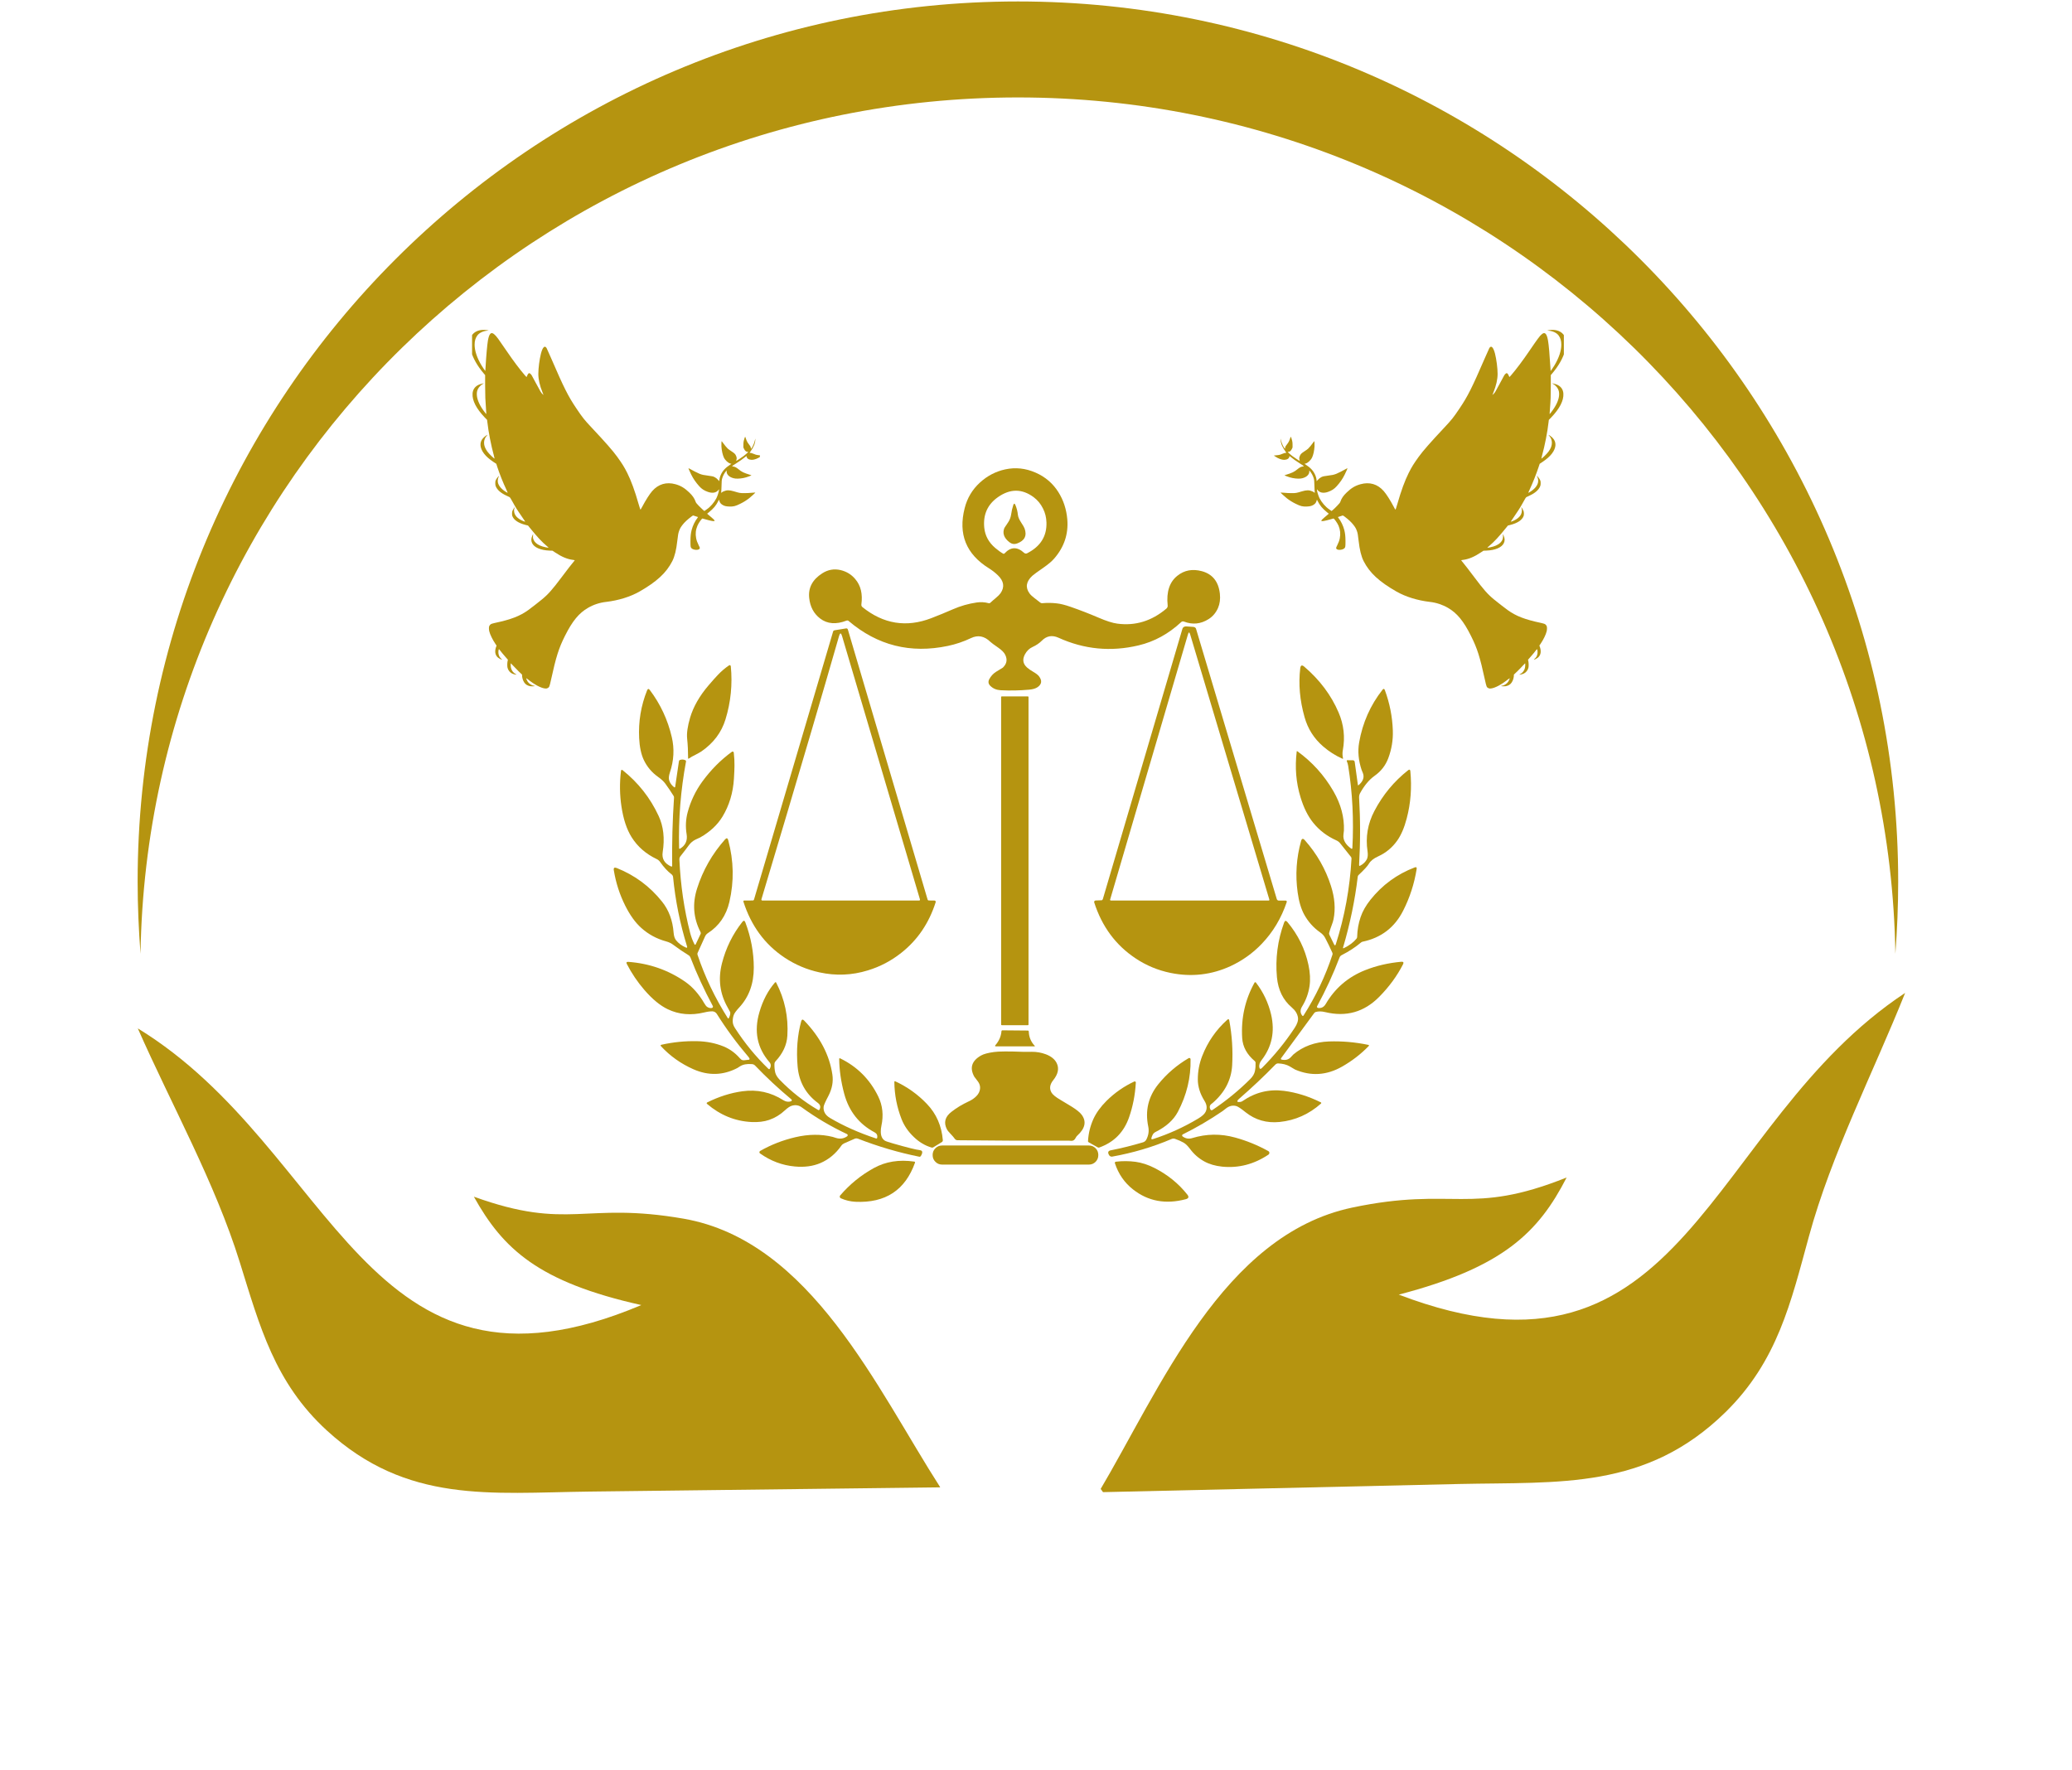 <svg version="1.0" preserveAspectRatio="xMidYMid meet" height="170" viewBox="0 0 149.25 127.5" zoomAndPan="magnify" width="199" xmlns:xlink="http://www.w3.org/1999/xlink" xmlns="http://www.w3.org/2000/svg"><defs><clipPath id="4547307640"><path clip-rule="nonzero" d="M 9 74 L 68 74 L 68 108 L 9 108 Z M 9 74"></path></clipPath><clipPath id="50093ad348"><path clip-rule="nonzero" d="M 17.832 62.238 L 73.09 99.082 L 55.289 125.781 L 0.027 88.934 Z M 17.832 62.238"></path></clipPath><clipPath id="edf2f41d74"><path clip-rule="nonzero" d="M 17.832 62.238 L 73.09 99.082 L 55.289 125.781 L 0.027 88.934 Z M 17.832 62.238"></path></clipPath><clipPath id="413e96b67c"><path clip-rule="nonzero" d="M 79 71 L 138 71 L 138 108 L 79 108 Z M 79 71"></path></clipPath><clipPath id="9572dd9c48"><path clip-rule="nonzero" d="M 147.941 86.441 L 92.785 126.062 L 73.629 99.395 L 128.781 59.773 Z M 147.941 86.441"></path></clipPath><clipPath id="deb7b29c5f"><path clip-rule="nonzero" d="M 128.703 59.66 L 73.547 99.281 L 92.703 125.949 L 147.859 86.328 Z M 128.703 59.66"></path></clipPath><clipPath id="67e2c68c74"><path clip-rule="nonzero" d="M 9.91 0.07 L 136.77 0.07 L 136.77 69 L 9.91 69 Z M 9.91 0.07"></path></clipPath><clipPath id="ea7af631c0"><path clip-rule="nonzero" d="M 58 33.656 L 88 33.656 L 88 50 L 58 50 Z M 58 33.656"></path></clipPath><clipPath id="ae4c73e2ba"><path clip-rule="nonzero" d="M 79 49 L 102.379 49 L 102.379 85 L 79 85 Z M 79 49"></path></clipPath><clipPath id="16a66e0883"><path clip-rule="nonzero" d="M 44.172 49 L 67 49 L 67 85 L 44.172 85 Z M 44.172 49"></path></clipPath><clipPath id="65341900ee"><path clip-rule="nonzero" d="M 60 83 L 66 83 L 66 86.641 L 60 86.641 Z M 60 83"></path></clipPath><clipPath id="d3163ef458"><path clip-rule="nonzero" d="M 80 83 L 86 83 L 86 86.641 L 80 86.641 Z M 80 83"></path></clipPath><clipPath id="2a6020ef26"><path clip-rule="nonzero" d="M 91.754 23.703 L 112.648 23.703 L 112.648 49.82 L 91.754 49.82 Z M 91.754 23.703"></path></clipPath><clipPath id="9c9deccfe0"><path clip-rule="nonzero" d="M 34.004 23.703 L 54.738 23.703 L 54.738 49.82 L 34.004 49.82 Z M 34.004 23.703"></path></clipPath></defs><g clip-path="url(#4547307640)"><g clip-path="url(#50093ad348)"><g clip-path="url(#edf2f41d74)"><path fill-rule="nonzero" fill-opacity="1" d="M 67.73 107.156 C 63.172 100.059 58.414 89.406 49.25 87.801 C 42.031 86.543 41.02 88.699 34.133 86.215 C 36.23 89.977 38.777 92.367 46.195 94.023 C 26.25 102.453 24.219 82.832 9.926 74.09 C 12.363 79.617 15.492 85.203 17.273 90.941 C 18.707 95.535 19.777 99.609 23.551 103.066 C 29.316 108.34 35.324 107.551 42.43 107.461 Z M 67.73 107.156" fill="#b59410"></path></g></g></g><g clip-path="url(#413e96b67c)"><g clip-path="url(#9572dd9c48)"><g clip-path="url(#deb7b29c5f)"><path fill-rule="nonzero" fill-opacity="1" d="M 79.145 107.508 C 83.566 100.066 88.062 88.973 97.402 87 C 104.758 85.449 105.871 87.625 112.848 84.832 C 110.828 88.766 108.301 91.305 100.758 93.27 C 121.508 101.203 122.891 81.012 137.23 71.535 C 134.93 77.289 131.922 83.129 130.301 89.074 C 128.996 93.836 128.043 98.051 124.297 101.734 C 118.574 107.344 112.383 106.754 105.098 106.914 Z M 79.145 107.508" fill="#b59410"></path></g></g></g><g clip-path="url(#67e2c68c74)"><path fill-rule="nonzero" fill-opacity="1" d="M 136.73 63.516 C 136.73 65.266 136.656 67 136.527 68.715 C 135.984 34.547 107.902 7.02 73.324 7.02 C 38.742 7.02 10.66 34.547 10.121 68.715 C 9.992 67 9.914 65.266 9.914 63.516 C 9.914 28.496 38.305 0.105 73.324 0.105 C 108.34 0.105 136.73 28.496 136.73 63.516 Z M 136.73 63.516" fill="#b59410"></path></g><g clip-path="url(#ea7af631c0)"><path fill-rule="nonzero" fill-opacity="1" d="M 59.078 44.562 C 59.59 44.953 60.227 45.004 60.98 44.711 C 61.031 44.691 61.09 44.699 61.129 44.738 C 63.203 46.504 65.586 47.102 68.277 46.535 C 68.852 46.414 69.406 46.227 69.938 45.973 C 70.441 45.73 70.91 45.82 71.344 46.246 C 71.402 46.305 71.594 46.445 71.914 46.668 C 72.156 46.836 72.32 47 72.402 47.164 C 72.582 47.516 72.523 47.828 72.234 48.102 C 72.234 48.102 72.074 48.199 71.75 48.398 C 71.539 48.531 71.375 48.711 71.254 48.941 C 71.168 49.113 71.191 49.27 71.328 49.406 C 71.523 49.602 71.77 49.707 72.066 49.727 C 72.754 49.762 73.441 49.75 74.125 49.688 C 74.398 49.664 74.609 49.602 74.754 49.496 C 75.043 49.285 75.074 49.027 74.84 48.723 C 74.762 48.621 74.625 48.516 74.422 48.398 C 74.25 48.301 74.105 48.199 73.984 48.094 C 73.684 47.828 73.633 47.516 73.824 47.148 C 73.961 46.895 74.145 46.715 74.383 46.609 C 74.645 46.488 74.863 46.34 75.039 46.164 C 75.387 45.809 75.789 45.738 76.246 45.945 C 78.102 46.789 80.023 46.969 82.016 46.496 C 83.152 46.227 84.176 45.664 85.086 44.816 C 85.137 44.77 85.215 44.754 85.281 44.781 C 85.902 45.02 86.492 44.961 87.055 44.605 C 87.359 44.414 87.586 44.145 87.738 43.797 C 87.867 43.496 87.91 43.16 87.871 42.785 C 87.777 41.906 87.344 41.363 86.578 41.152 C 85.898 40.969 85.312 41.078 84.812 41.477 C 84.242 41.926 84.008 42.641 84.109 43.613 C 84.121 43.703 84.086 43.789 84.016 43.848 C 82.957 44.742 81.781 45.102 80.488 44.93 C 80.148 44.887 79.691 44.742 79.113 44.492 C 78.457 44.211 77.793 43.953 77.117 43.719 C 76.723 43.582 76.387 43.496 76.117 43.469 C 75.781 43.43 75.434 43.426 75.074 43.457 C 75.027 43.461 74.98 43.449 74.945 43.422 C 74.805 43.312 74.668 43.207 74.535 43.105 C 74.359 42.973 74.234 42.855 74.16 42.754 C 73.844 42.32 73.914 41.895 74.363 41.48 C 74.469 41.387 74.738 41.188 75.176 40.887 C 75.512 40.652 75.766 40.438 75.938 40.238 C 76.656 39.41 76.969 38.469 76.879 37.41 C 76.816 36.688 76.602 36.031 76.234 35.449 C 75.836 34.82 75.289 34.352 74.598 34.051 C 73.879 33.734 73.148 33.656 72.406 33.816 C 71.723 33.965 71.117 34.281 70.586 34.766 C 70.039 35.266 69.672 35.879 69.488 36.605 C 69.008 38.477 69.59 39.918 71.227 40.938 C 71.457 41.082 71.672 41.246 71.871 41.438 C 72.312 41.859 72.379 42.289 72.074 42.734 C 72.008 42.828 71.891 42.949 71.715 43.094 C 71.586 43.199 71.457 43.312 71.332 43.43 C 71.301 43.457 71.258 43.469 71.219 43.457 C 70.93 43.379 70.645 43.363 70.352 43.406 C 69.758 43.492 69.188 43.656 68.641 43.895 C 68.121 44.121 67.602 44.336 67.074 44.539 C 65.285 45.223 63.633 44.957 62.121 43.738 C 62.066 43.691 62.035 43.617 62.047 43.543 C 62.148 42.793 62.004 42.184 61.605 41.719 C 61.328 41.387 60.973 41.172 60.543 41.07 C 60.082 40.965 59.645 41.039 59.234 41.301 C 58.523 41.754 58.207 42.348 58.289 43.086 C 58.355 43.719 58.621 44.211 59.078 44.562 Z M 72.258 39.887 C 72.094 39.797 71.906 39.66 71.688 39.477 C 71.219 39.078 70.957 38.594 70.898 38.016 C 70.805 37.074 71.137 36.336 71.895 35.809 C 72.77 35.199 73.621 35.203 74.453 35.816 C 74.738 36.031 74.965 36.301 75.129 36.637 C 75.285 36.941 75.367 37.277 75.379 37.641 C 75.41 38.629 74.949 39.371 73.988 39.859 C 73.914 39.898 73.828 39.887 73.766 39.828 C 73.273 39.375 72.805 39.391 72.363 39.867 C 72.336 39.898 72.293 39.906 72.258 39.887 Z M 72.258 39.887" fill="#b59410"></path></g><path fill-rule="nonzero" fill-opacity="1" d="M 85.953 45.164 L 85.449 45.129 C 85.32 45.121 85.207 45.188 85.176 45.289 L 79.441 64.77 C 79.426 64.82 79.395 64.855 79.355 64.859 L 78.93 64.875 C 78.922 64.875 78.91 64.875 78.898 64.879 C 78.836 64.895 78.801 64.953 78.816 65.008 C 79.371 66.746 80.363 68.09 81.789 69.039 C 82.559 69.555 83.402 69.906 84.32 70.094 C 85.828 70.402 87.273 70.234 88.652 69.598 C 89.496 69.203 90.242 68.672 90.883 68 C 91.695 67.156 92.297 66.148 92.688 64.984 C 92.691 64.977 92.691 64.969 92.691 64.961 C 92.691 64.918 92.656 64.883 92.613 64.883 L 92.113 64.883 C 92.047 64.883 91.988 64.836 91.969 64.773 L 86.152 45.297 C 86.129 45.223 86.051 45.172 85.953 45.164 Z M 91.398 64.879 C 91.395 64.879 91.387 64.883 91.383 64.879 L 80.02 64.879 C 79.988 64.879 79.961 64.855 79.961 64.824 C 79.961 64.82 79.965 64.812 79.965 64.809 L 85.57 45.707 C 85.621 45.523 85.676 45.523 85.73 45.707 L 91.434 64.812 C 91.441 64.84 91.426 64.871 91.398 64.879 Z M 91.398 64.879" fill="#b59410"></path><path fill-rule="nonzero" fill-opacity="1" d="M 56.504 68.984 C 57.285 69.504 58.125 69.859 59.031 70.055 C 60.203 70.312 61.363 70.266 62.504 69.914 C 63.395 69.645 64.203 69.219 64.934 68.637 C 66.098 67.715 66.918 66.504 67.398 65 C 67.402 64.988 67.402 64.98 67.402 64.973 C 67.402 64.922 67.363 64.879 67.309 64.879 L 66.906 64.875 C 66.867 64.875 66.828 64.848 66.816 64.805 L 61.07 45.344 C 61.055 45.297 61.004 45.266 60.949 45.273 L 60.105 45.41 C 60.062 45.418 60.027 45.445 60.016 45.48 L 54.312 64.809 C 54.301 64.848 54.27 64.871 54.23 64.875 L 53.605 64.879 C 53.598 64.879 53.594 64.879 53.586 64.879 C 53.555 64.891 53.539 64.922 53.547 64.953 C 54.102 66.695 55.09 68.039 56.504 68.984 Z M 54.848 64.785 C 56.074 60.703 57.277 56.645 58.465 52.613 C 59.129 50.359 59.785 48.094 60.441 45.816 C 60.512 45.578 60.582 45.578 60.652 45.816 L 66.266 64.797 C 66.277 64.832 66.258 64.867 66.223 64.879 C 66.219 64.879 66.211 64.883 66.203 64.879 L 54.918 64.879 C 54.879 64.883 54.844 64.848 54.844 64.809 C 54.844 64.801 54.848 64.793 54.848 64.785 Z M 54.848 64.785" fill="#b59410"></path><path fill-rule="nonzero" fill-opacity="1" d="M 49.566 54.629 C 49.566 54.668 49.582 54.676 49.609 54.652 C 49.758 54.555 49.914 54.465 50.074 54.387 C 50.293 54.273 50.449 54.188 50.539 54.125 C 51.398 53.527 51.973 52.762 52.258 51.828 C 52.641 50.582 52.77 49.301 52.641 47.996 C 52.637 47.98 52.633 47.969 52.625 47.957 C 52.598 47.918 52.547 47.91 52.512 47.938 C 52.227 48.133 51.965 48.355 51.727 48.605 C 51.57 48.766 51.344 49.02 51.043 49.371 C 50.387 50.137 49.945 50.914 49.711 51.699 C 49.527 52.324 49.457 52.828 49.496 53.211 C 49.543 53.66 49.566 54.133 49.566 54.629 Z M 49.566 54.629" fill="#b59410"></path><path fill-rule="nonzero" fill-opacity="1" d="M 95.305 53.773 C 95.723 54.137 96.188 54.434 96.695 54.66 C 96.734 54.68 96.75 54.664 96.738 54.621 C 96.695 54.43 96.691 54.238 96.727 54.047 C 96.898 53.109 96.797 52.203 96.422 51.332 C 95.887 50.082 95.062 48.98 93.945 48.027 C 93.781 47.887 93.688 47.926 93.66 48.137 C 93.523 49.273 93.625 50.449 93.969 51.664 C 94.203 52.504 94.648 53.207 95.305 53.773 Z M 95.305 53.773" fill="#b59410"></path><g clip-path="url(#ae4c73e2ba)"><path fill-rule="nonzero" fill-opacity="1" d="M 101.895 62.496 C 100.621 62.984 99.562 63.762 98.715 64.824 C 98.383 65.242 98.148 65.656 98.008 66.07 C 97.852 66.523 97.77 67 97.758 67.496 C 97.758 67.543 97.742 67.586 97.715 67.621 C 97.5 67.887 97.199 68.113 96.809 68.305 C 96.75 68.336 96.727 68.316 96.746 68.254 C 97.246 66.559 97.598 64.863 97.801 63.164 C 97.805 63.117 97.824 63.078 97.855 63.047 C 98.258 62.668 98.508 62.395 98.602 62.23 C 98.723 62.023 98.945 61.844 99.277 61.695 C 99.828 61.445 100.285 61.066 100.645 60.559 C 100.93 60.156 101.156 59.625 101.328 58.965 C 101.617 57.871 101.703 56.734 101.59 55.559 C 101.578 55.441 101.527 55.418 101.434 55.488 C 100.426 56.281 99.613 57.258 99.004 58.418 C 98.516 59.344 98.352 60.316 98.508 61.34 C 98.543 61.586 98.523 61.777 98.453 61.914 C 98.348 62.105 98.191 62.258 97.98 62.367 C 97.922 62.398 97.895 62.383 97.898 62.316 C 97.992 60.676 97.992 59.055 97.898 57.449 C 97.895 57.348 97.918 57.242 97.965 57.152 C 98.27 56.594 98.621 56.172 99.023 55.887 C 99.477 55.566 99.805 55.145 100 54.625 C 100.242 53.98 100.352 53.312 100.328 52.625 C 100.293 51.629 100.102 50.66 99.754 49.719 C 99.711 49.609 99.656 49.602 99.586 49.691 C 98.715 50.797 98.152 52.062 97.902 53.488 C 97.789 54.129 97.852 54.797 98.086 55.488 C 98.086 55.496 98.113 55.559 98.164 55.676 C 98.293 55.984 98.195 56.281 97.871 56.559 C 97.836 56.59 97.812 56.582 97.809 56.535 L 97.582 54.887 C 97.574 54.824 97.52 54.777 97.457 54.773 L 97.047 54.77 C 97.043 54.77 97.035 54.77 97.031 54.773 C 97.008 54.785 97 54.812 97.012 54.836 C 97.062 54.945 97.094 55.059 97.113 55.18 C 97.422 57.102 97.523 59.07 97.414 61.09 C 97.41 61.156 97.379 61.172 97.324 61.133 C 96.91 60.836 96.723 60.5 96.773 60.113 C 96.793 59.938 96.805 59.844 96.805 59.836 C 96.84 58.883 96.59 57.938 96.047 57 C 95.383 55.852 94.516 54.891 93.441 54.117 C 93.438 54.117 93.434 54.113 93.43 54.113 C 93.418 54.113 93.406 54.121 93.406 54.133 C 93.266 55.277 93.355 56.387 93.684 57.453 C 93.91 58.199 94.215 58.809 94.598 59.281 C 95.039 59.828 95.598 60.25 96.273 60.551 C 96.375 60.598 96.473 60.672 96.555 60.781 L 97.309 61.73 C 97.34 61.77 97.355 61.816 97.352 61.859 C 97.234 63.988 96.855 66.043 96.223 68.023 C 96.188 68.133 96.145 68.137 96.094 68.035 L 95.75 67.328 C 95.734 67.293 95.73 67.246 95.746 67.195 C 95.789 67.031 95.844 66.867 95.906 66.707 C 95.988 66.496 96.039 66.332 96.059 66.219 C 96.207 65.477 96.145 64.684 95.875 63.836 C 95.484 62.609 94.855 61.508 93.988 60.531 C 93.859 60.387 93.77 60.406 93.719 60.59 C 93.379 61.809 93.297 63.043 93.473 64.297 C 93.562 64.949 93.719 65.48 93.949 65.898 C 94.227 66.402 94.605 66.828 95.09 67.172 C 95.254 67.285 95.375 67.418 95.453 67.57 C 95.641 67.922 95.812 68.285 95.977 68.652 C 95.992 68.691 95.996 68.738 95.98 68.777 C 95.469 70.332 94.77 71.793 93.891 73.172 C 93.887 73.176 93.883 73.18 93.879 73.184 C 93.859 73.203 93.824 73.199 93.809 73.176 C 93.648 72.98 93.641 72.758 93.793 72.512 C 94.07 72.062 94.25 71.57 94.328 71.043 C 94.395 70.586 94.371 70.078 94.25 69.516 C 94.008 68.371 93.5 67.344 92.734 66.426 C 92.629 66.305 92.551 66.316 92.496 66.469 C 92.027 67.754 91.859 69.066 91.98 70.406 C 92.066 71.324 92.422 72.047 93.043 72.574 C 93.305 72.797 93.457 73.043 93.496 73.316 C 93.523 73.523 93.445 73.766 93.262 74.047 C 92.59 75.07 91.805 76.035 90.902 76.941 C 90.801 77.043 90.734 77.023 90.707 76.879 C 90.695 76.805 90.707 76.715 90.738 76.609 C 90.762 76.543 90.809 76.465 90.875 76.375 C 91.617 75.418 91.844 74.324 91.562 73.098 C 91.363 72.25 91 71.477 90.461 70.781 C 90.457 70.777 90.453 70.773 90.445 70.77 C 90.418 70.754 90.383 70.762 90.367 70.793 C 89.684 72.023 89.387 73.355 89.477 74.793 C 89.52 75.422 89.82 75.973 90.383 76.445 C 90.418 76.477 90.438 76.516 90.441 76.559 C 90.449 76.766 90.434 76.965 90.395 77.164 C 90.355 77.359 90.246 77.547 90.074 77.723 C 89.25 78.551 88.336 79.297 87.328 79.973 C 87.324 79.977 87.324 79.977 87.32 79.977 C 87.273 80 87.219 79.984 87.195 79.941 C 87.105 79.77 87.129 79.629 87.266 79.527 C 87.32 79.484 87.348 79.465 87.352 79.461 C 88.227 78.703 88.691 77.801 88.754 76.758 C 88.816 75.668 88.746 74.59 88.547 73.52 C 88.527 73.414 88.48 73.398 88.402 73.469 C 87.594 74.195 86.992 75.066 86.598 76.078 C 86.387 76.617 86.281 77.18 86.281 77.762 C 86.281 78.281 86.441 78.797 86.758 79.305 C 86.938 79.59 86.965 79.855 86.84 80.105 C 86.766 80.258 86.586 80.418 86.309 80.586 C 85.273 81.207 84.184 81.703 83.039 82.07 C 82.949 82.098 82.918 82.066 82.941 81.977 C 82.965 81.883 83.004 81.793 83.051 81.715 C 83.094 81.648 83.16 81.59 83.262 81.539 C 84.008 81.164 84.535 80.684 84.844 80.102 C 85.48 78.895 85.785 77.633 85.758 76.312 C 85.758 76.297 85.754 76.281 85.746 76.266 C 85.723 76.223 85.664 76.211 85.621 76.234 C 84.777 76.73 84.047 77.355 83.438 78.109 C 82.715 79.004 82.473 80.023 82.711 81.164 C 82.777 81.484 82.73 81.793 82.574 82.098 C 82.527 82.191 82.441 82.266 82.336 82.297 C 81.551 82.531 80.781 82.723 80.023 82.871 C 79.809 82.91 79.77 83.035 79.902 83.238 C 79.949 83.305 80.031 83.34 80.113 83.328 C 81.609 83.059 83.039 82.637 84.398 82.055 C 84.477 82.023 84.566 82.02 84.648 82.051 C 84.879 82.133 85.082 82.223 85.254 82.32 C 85.402 82.402 85.555 82.555 85.719 82.773 C 86 83.152 86.344 83.453 86.75 83.676 C 87.113 83.875 87.543 84 88.039 84.051 C 89.223 84.168 90.332 83.879 91.371 83.184 C 91.391 83.168 91.406 83.152 91.418 83.129 C 91.457 83.059 91.434 82.969 91.359 82.93 C 90.59 82.504 89.793 82.18 88.965 81.953 C 87.934 81.668 86.906 81.68 85.883 81.992 C 85.633 82.07 85.398 82.031 85.188 81.875 C 85.176 81.867 85.164 81.855 85.16 81.844 C 85.137 81.801 85.156 81.746 85.199 81.727 C 86.184 81.238 87.141 80.68 88.066 80.047 C 88.074 80.043 88.156 79.98 88.309 79.859 C 88.539 79.676 88.789 79.617 89.047 79.684 C 89.164 79.715 89.391 79.863 89.723 80.133 C 90.426 80.691 91.242 80.926 92.172 80.832 C 93.297 80.719 94.293 80.273 95.16 79.5 C 95.164 79.496 95.164 79.492 95.168 79.484 C 95.18 79.461 95.172 79.434 95.148 79.422 C 94.258 78.98 93.367 78.703 92.48 78.59 C 91.41 78.453 90.422 78.695 89.512 79.32 C 89.457 79.359 89.398 79.383 89.344 79.387 C 89.07 79.422 89.055 79.336 89.293 79.129 C 90.18 78.359 91.039 77.551 91.871 76.695 C 91.926 76.641 92 76.609 92.078 76.613 C 92.406 76.629 92.676 76.699 92.895 76.824 C 93.152 76.977 93.281 77.051 93.285 77.055 C 94.43 77.547 95.559 77.477 96.672 76.844 C 97.379 76.441 98.016 75.953 98.582 75.371 C 98.629 75.32 98.621 75.289 98.555 75.277 C 97.605 75.078 96.66 75 95.727 75.031 C 94.715 75.07 93.859 75.383 93.164 75.969 C 93.16 75.973 93.098 76.039 92.977 76.168 C 92.809 76.348 92.582 76.402 92.305 76.336 C 92.297 76.332 92.289 76.328 92.285 76.324 C 92.262 76.305 92.258 76.273 92.273 76.246 L 94.66 72.992 C 94.688 72.953 94.727 72.922 94.766 72.91 C 94.965 72.852 95.195 72.852 95.461 72.918 C 96.965 73.281 98.262 72.918 99.348 71.816 C 100.062 71.094 100.633 70.312 101.062 69.473 C 101.129 69.34 101.09 69.277 100.938 69.289 C 100.008 69.375 99.141 69.574 98.336 69.895 C 97.105 70.383 96.156 71.199 95.492 72.336 C 95.359 72.559 95.176 72.652 94.934 72.617 C 94.922 72.613 94.914 72.613 94.906 72.605 C 94.867 72.586 94.852 72.535 94.871 72.496 C 95.504 71.328 96.043 70.16 96.488 68.984 C 96.516 68.91 96.57 68.852 96.637 68.816 C 97.18 68.539 97.645 68.234 98.031 67.906 C 98.066 67.875 98.105 67.855 98.152 67.844 C 99.484 67.566 100.461 66.82 101.074 65.605 C 101.547 64.676 101.871 63.68 102.043 62.617 C 102.066 62.488 102.016 62.449 101.895 62.496 Z M 101.895 62.496" fill="#b59410"></path></g><g clip-path="url(#16a66e0883)"><path fill-rule="nonzero" fill-opacity="1" d="M 66.25 82.859 C 66.004 82.836 65.363 82.676 64.324 82.379 C 63.984 82.281 63.789 82.215 63.734 82.176 C 63.543 82.051 63.449 81.84 63.445 81.547 C 63.441 81.402 63.457 81.258 63.488 81.113 C 63.652 80.352 63.578 79.648 63.266 79.004 C 62.664 77.766 61.746 76.844 60.512 76.246 C 60.508 76.242 60.5 76.238 60.492 76.238 C 60.469 76.238 60.449 76.258 60.449 76.285 C 60.457 77.094 60.578 77.934 60.812 78.805 C 61.152 80.062 61.883 80.988 63.004 81.582 C 63.156 81.664 63.219 81.793 63.188 81.973 C 63.184 81.977 63.184 81.977 63.184 81.98 C 63.172 82.012 63.137 82.031 63.102 82.02 C 61.879 81.617 60.777 81.125 59.793 80.547 C 59.449 80.344 59.293 80.07 59.328 79.73 C 59.34 79.625 59.453 79.367 59.668 78.961 C 59.938 78.441 60.035 77.926 59.957 77.414 C 59.75 76.012 59.074 74.715 57.926 73.527 C 57.824 73.422 57.75 73.438 57.711 73.582 C 57.438 74.59 57.352 75.672 57.453 76.828 C 57.547 77.93 58.035 78.809 58.914 79.461 C 59.094 79.594 59.129 79.758 59.027 79.945 C 59.008 79.98 58.965 79.988 58.934 79.969 C 57.906 79.367 56.984 78.641 56.16 77.789 C 55.992 77.613 55.883 77.438 55.84 77.266 C 55.797 77.078 55.777 76.867 55.785 76.637 C 55.789 76.574 55.812 76.516 55.855 76.469 C 56.391 75.898 56.676 75.281 56.715 74.617 C 56.797 73.258 56.527 71.984 55.906 70.785 C 55.906 70.781 55.902 70.777 55.898 70.773 C 55.879 70.754 55.848 70.758 55.828 70.777 C 55.328 71.355 54.949 72.066 54.703 72.918 C 54.297 74.301 54.539 75.5 55.426 76.527 C 55.543 76.66 55.551 76.82 55.445 77.004 C 55.441 77.008 55.441 77.012 55.438 77.016 C 55.418 77.035 55.383 77.035 55.359 77.012 C 54.438 76.125 53.633 75.141 52.941 74.066 C 52.84 73.906 52.785 73.758 52.781 73.617 C 52.773 73.449 52.797 73.285 52.852 73.129 C 52.895 73 53.035 72.812 53.262 72.566 C 53.949 71.82 54.297 70.871 54.297 69.715 C 54.297 68.617 54.094 67.527 53.688 66.449 C 53.637 66.312 53.562 66.301 53.473 66.418 C 52.773 67.305 52.285 68.301 52.004 69.402 C 51.715 70.535 51.852 71.59 52.41 72.574 C 52.531 72.797 52.594 72.91 52.598 72.922 C 52.617 73.035 52.586 73.176 52.5 73.344 C 52.477 73.387 52.449 73.391 52.422 73.348 C 51.496 71.883 50.77 70.363 50.242 68.781 C 50.23 68.738 50.23 68.691 50.25 68.652 L 50.793 67.453 C 50.836 67.363 50.902 67.285 50.988 67.23 C 51.789 66.715 52.309 65.965 52.539 64.98 C 52.883 63.5 52.855 62.02 52.457 60.535 C 52.414 60.371 52.336 60.352 52.223 60.48 C 51.301 61.52 50.629 62.695 50.211 64.016 C 49.863 65.102 49.945 66.145 50.457 67.145 C 50.48 67.191 50.488 67.238 50.473 67.27 L 50.121 68.016 C 50.086 68.09 50.051 68.086 50.012 68.008 C 49.883 67.746 49.781 67.477 49.711 67.203 C 49.281 65.535 49.023 63.777 48.938 61.93 C 48.93 61.84 48.961 61.754 49.016 61.684 C 49.262 61.375 49.465 61.109 49.617 60.898 C 49.75 60.715 49.918 60.574 50.117 60.48 C 50.324 60.387 50.43 60.34 50.438 60.332 C 51.145 59.93 51.68 59.43 52.043 58.832 C 52.527 58.031 52.805 57.121 52.867 56.098 C 52.891 55.688 52.906 55.371 52.906 55.16 C 52.91 54.879 52.895 54.562 52.855 54.219 C 52.852 54.203 52.848 54.191 52.84 54.18 C 52.812 54.145 52.762 54.137 52.723 54.16 C 51.918 54.746 51.203 55.465 50.586 56.312 C 50.102 56.98 49.75 57.715 49.535 58.512 C 49.395 59.035 49.371 59.559 49.457 60.09 C 49.535 60.559 49.375 60.914 48.98 61.145 C 48.973 61.148 48.965 61.152 48.957 61.152 C 48.934 61.152 48.918 61.133 48.918 61.109 C 48.863 59.012 49.031 56.93 49.414 54.867 C 49.422 54.824 49.402 54.785 49.367 54.77 C 49.242 54.711 49.113 54.707 48.984 54.75 C 48.941 54.762 48.914 54.797 48.906 54.84 L 48.633 56.691 C 48.633 56.699 48.629 56.707 48.625 56.711 C 48.613 56.73 48.586 56.734 48.57 56.723 C 48.395 56.594 48.273 56.43 48.207 56.238 C 48.156 56.094 48.172 55.898 48.254 55.652 C 48.543 54.793 48.586 53.945 48.391 53.109 C 48.102 51.867 47.578 50.734 46.809 49.715 C 46.727 49.602 46.66 49.613 46.609 49.742 C 46.172 50.836 45.98 51.98 46.039 53.176 C 46.07 53.809 46.18 54.328 46.363 54.727 C 46.598 55.234 46.949 55.652 47.418 55.984 C 47.641 56.141 47.805 56.297 47.918 56.449 C 48.129 56.738 48.328 57.035 48.52 57.34 C 48.543 57.375 48.555 57.422 48.551 57.465 C 48.441 59.105 48.398 60.746 48.418 62.387 C 48.418 62.395 48.414 62.402 48.414 62.406 C 48.402 62.43 48.375 62.438 48.352 62.43 C 47.867 62.215 47.66 61.871 47.734 61.395 C 47.891 60.406 47.793 59.535 47.441 58.781 C 46.84 57.484 45.977 56.391 44.859 55.496 C 44.785 55.438 44.738 55.457 44.73 55.551 C 44.625 56.41 44.637 57.266 44.766 58.113 C 44.902 59.02 45.145 59.754 45.492 60.309 C 45.922 60.996 46.527 61.523 47.301 61.891 C 47.402 61.938 47.488 62.012 47.551 62.102 C 47.816 62.48 48.09 62.777 48.375 62.992 C 48.438 63.043 48.48 63.117 48.484 63.195 C 48.645 64.863 48.977 66.523 49.488 68.18 C 49.52 68.273 49.488 68.301 49.398 68.262 C 49.109 68.133 48.875 67.961 48.699 67.742 C 48.598 67.617 48.543 67.438 48.523 67.207 C 48.457 66.32 48.18 65.57 47.691 64.961 C 46.816 63.863 45.727 63.055 44.422 62.535 C 44.254 62.469 44.184 62.523 44.215 62.703 C 44.363 63.605 44.637 64.453 45.039 65.254 C 45.383 65.938 45.766 66.473 46.195 66.855 C 46.703 67.312 47.301 67.637 47.988 67.824 C 48.188 67.879 48.363 67.965 48.516 68.082 C 48.84 68.328 49.203 68.574 49.605 68.824 C 49.664 68.859 49.707 68.914 49.734 68.98 C 50.18 70.148 50.719 71.312 51.344 72.477 C 51.352 72.484 51.355 72.496 51.355 72.504 C 51.363 72.559 51.328 72.609 51.273 72.621 C 51.156 72.641 51.047 72.613 50.941 72.543 C 50.875 72.5 50.809 72.414 50.738 72.293 C 50.344 71.613 49.879 71.094 49.352 70.727 C 48.137 69.887 46.777 69.41 45.262 69.297 C 45.129 69.289 45.094 69.34 45.156 69.457 C 45.5 70.125 45.918 70.742 46.406 71.309 C 46.984 71.98 47.551 72.449 48.102 72.711 C 48.902 73.094 49.785 73.172 50.742 72.938 C 50.965 72.883 51.16 72.859 51.324 72.863 C 51.445 72.867 51.559 72.934 51.629 73.039 C 52.312 74.129 53.074 75.164 53.914 76.145 C 54.039 76.293 54.016 76.367 53.836 76.359 C 53.789 76.359 53.734 76.367 53.668 76.379 C 53.609 76.391 53.547 76.391 53.492 76.379 C 53.426 76.367 53.359 76.32 53.289 76.238 C 52.953 75.852 52.559 75.57 52.113 75.387 C 51.531 75.152 50.902 75.027 50.223 75.012 C 49.355 74.992 48.5 75.078 47.656 75.266 C 47.574 75.285 47.562 75.324 47.621 75.383 C 48.277 76.09 49.051 76.637 49.941 77.031 C 51.027 77.512 52.086 77.48 53.113 76.945 C 53.121 76.941 53.184 76.898 53.309 76.82 C 53.52 76.688 53.805 76.633 54.164 76.664 C 54.25 76.668 54.336 76.707 54.395 76.773 C 55.215 77.629 56.086 78.441 57.008 79.207 C 57.016 79.215 57.023 79.227 57.031 79.242 C 57.043 79.281 57.023 79.324 56.984 79.34 C 56.801 79.406 56.613 79.379 56.422 79.262 C 55.523 78.688 54.539 78.473 53.469 78.621 C 52.621 78.738 51.773 79.008 50.938 79.426 C 50.93 79.43 50.922 79.434 50.918 79.441 C 50.898 79.465 50.898 79.5 50.922 79.523 C 51.875 80.34 52.945 80.777 54.133 80.836 C 54.613 80.859 55.035 80.809 55.402 80.684 C 55.824 80.539 56.195 80.312 56.527 80.004 C 56.738 79.809 56.914 79.691 57.059 79.656 C 57.316 79.59 57.543 79.629 57.738 79.77 C 58.762 80.516 59.852 81.16 61.008 81.703 C 61.023 81.711 61.035 81.723 61.047 81.734 C 61.074 81.777 61.062 81.832 61.023 81.863 C 60.777 82.035 60.508 82.074 60.211 81.98 C 60.059 81.934 59.98 81.91 59.977 81.906 C 59.137 81.699 58.242 81.707 57.289 81.93 C 56.391 82.141 55.543 82.469 54.758 82.918 C 54.742 82.926 54.73 82.938 54.723 82.949 C 54.688 82.996 54.699 83.066 54.746 83.098 C 55.516 83.645 56.352 83.957 57.25 84.039 C 57.949 84.105 58.566 84.02 59.105 83.789 C 59.695 83.535 60.195 83.121 60.602 82.543 C 60.652 82.469 60.723 82.41 60.801 82.375 L 61.566 82.039 C 61.641 82.008 61.723 82.008 61.797 82.035 C 63.266 82.605 64.742 83.039 66.223 83.336 C 66.262 83.344 66.305 83.324 66.328 83.289 C 66.488 83.023 66.461 82.883 66.25 82.863 Z M 66.25 82.859" fill="#b59410"></path></g><path fill-rule="nonzero" fill-opacity="1" d="M 72.156 50.172 L 74.043 50.172 C 74.066 50.172 74.086 50.191 74.086 50.215 L 74.086 73.816 C 74.086 73.84 74.066 73.859 74.043 73.859 L 72.156 73.859 C 72.129 73.859 72.113 73.84 72.113 73.816 L 72.113 50.215 C 72.113 50.191 72.129 50.172 72.156 50.172 Z M 72.156 50.172" fill="#b59410"></path><path fill-rule="nonzero" fill-opacity="1" d="M 71.754 75.387 L 74.504 75.387 C 74.547 75.387 74.555 75.371 74.523 75.336 C 74.258 75.051 74.117 74.711 74.105 74.316 C 74.105 74.277 74.074 74.246 74.035 74.246 L 72.207 74.23 C 72.168 74.23 72.137 74.258 72.137 74.297 C 72.109 74.652 71.969 74.984 71.711 75.289 C 71.652 75.352 71.668 75.387 71.754 75.387 Z M 71.754 75.387" fill="#b59410"></path><path fill-rule="nonzero" fill-opacity="1" d="M 70.242 79.055 C 70.094 79.18 69.93 79.285 69.75 79.363 C 69.32 79.562 68.914 79.805 68.539 80.098 C 68.07 80.457 67.961 80.879 68.207 81.359 C 68.254 81.449 68.348 81.562 68.48 81.699 C 68.598 81.816 68.691 81.93 68.77 82.039 C 68.816 82.105 68.891 82.148 68.973 82.148 C 71.762 82.18 74.441 82.191 77.016 82.18 C 77.02 82.18 77.066 82.184 77.152 82.191 C 77.297 82.203 77.406 82.133 77.484 81.973 C 77.512 81.914 77.551 81.859 77.598 81.816 C 78.164 81.301 78.273 80.805 77.922 80.32 C 77.797 80.148 77.551 79.949 77.188 79.723 C 76.918 79.555 76.648 79.391 76.371 79.23 C 76.051 79.043 75.844 78.875 75.75 78.727 C 75.574 78.438 75.613 78.137 75.867 77.82 C 76.223 77.379 76.305 76.965 76.109 76.578 C 75.973 76.309 75.715 76.102 75.34 75.957 C 75.016 75.836 74.676 75.773 74.32 75.777 C 73.965 75.777 73.781 75.781 73.77 75.781 C 72.668 75.738 71.941 75.742 71.594 75.793 C 71.168 75.852 70.859 75.934 70.668 76.043 C 69.992 76.426 69.832 76.938 70.18 77.57 C 70.18 77.574 70.266 77.688 70.434 77.906 C 70.594 78.117 70.637 78.348 70.562 78.594 C 70.512 78.762 70.406 78.914 70.238 79.055 Z M 70.242 79.055" fill="#b59410"></path><path fill-rule="nonzero" fill-opacity="1" d="M 67.836 82.285 C 67.891 82.254 67.918 82.199 67.914 82.145 C 67.828 81.117 67.449 80.246 66.773 79.539 C 66.117 78.848 65.352 78.301 64.484 77.902 C 64.477 77.898 64.473 77.895 64.465 77.895 C 64.441 77.895 64.422 77.918 64.422 77.941 C 64.43 78.871 64.605 79.77 64.945 80.637 C 65.129 81.102 65.418 81.527 65.82 81.91 C 66.207 82.285 66.637 82.539 67.109 82.676 C 67.145 82.688 67.188 82.684 67.23 82.656 Z M 67.836 82.285" fill="#b59410"></path><path fill-rule="nonzero" fill-opacity="1" d="M 81.332 80.488 C 81.605 79.703 81.766 78.875 81.816 77.996 C 81.82 77.984 81.816 77.969 81.809 77.957 C 81.789 77.918 81.742 77.898 81.703 77.918 C 80.957 78.266 80.293 78.73 79.707 79.309 C 79.285 79.73 78.969 80.164 78.762 80.613 C 78.535 81.117 78.402 81.648 78.371 82.215 C 78.367 82.246 78.387 82.277 78.422 82.297 L 79.062 82.656 C 79.105 82.68 79.152 82.688 79.184 82.672 C 80.246 82.293 80.961 81.562 81.332 80.488 Z M 81.332 80.488" fill="#b59410"></path><path fill-rule="nonzero" fill-opacity="1" d="M 67.859 82.527 L 78.438 82.527 C 78.625 82.527 78.785 82.594 78.918 82.727 C 79.047 82.859 79.113 83.02 79.113 83.203 L 79.113 83.223 C 79.113 83.41 79.047 83.57 78.918 83.703 C 78.785 83.836 78.625 83.902 78.438 83.902 L 67.859 83.902 C 67.672 83.902 67.512 83.836 67.379 83.703 C 67.246 83.57 67.18 83.41 67.18 83.223 L 67.18 83.203 C 67.18 83.02 67.246 82.859 67.379 82.727 C 67.512 82.594 67.672 82.527 67.859 82.527 Z M 67.859 82.527" fill="#b59410"></path><g clip-path="url(#65341900ee)"><path fill-rule="nonzero" fill-opacity="1" d="M 65.863 83.688 C 64.766 83.527 63.789 83.684 62.938 84.156 C 62.012 84.668 61.207 85.324 60.52 86.125 C 60.512 86.133 60.504 86.145 60.5 86.156 C 60.469 86.219 60.5 86.297 60.562 86.328 C 60.902 86.48 61.25 86.562 61.617 86.582 C 63.777 86.684 65.207 85.742 65.91 83.762 C 65.91 83.762 65.91 83.758 65.91 83.754 C 65.918 83.723 65.895 83.691 65.863 83.688 Z M 65.863 83.688" fill="#b59410"></path></g><g clip-path="url(#d3163ef458)"><path fill-rule="nonzero" fill-opacity="1" d="M 83.141 84.137 C 82.688 83.91 82.242 83.766 81.801 83.703 C 81.328 83.641 80.852 83.637 80.375 83.695 C 80.367 83.699 80.363 83.699 80.359 83.699 C 80.316 83.715 80.293 83.762 80.309 83.805 C 80.562 84.578 80.996 85.207 81.613 85.691 C 82.699 86.547 83.969 86.781 85.418 86.395 C 85.621 86.34 85.656 86.23 85.527 86.066 C 84.898 85.27 84.105 84.625 83.141 84.137 Z M 83.141 84.137" fill="#b59410"></path></g><path fill-rule="nonzero" fill-opacity="1" d="M 72.707 39.062 C 72.875 39.195 73.062 39.227 73.266 39.152 C 73.809 38.953 73.988 38.594 73.801 38.07 C 73.773 37.992 73.684 37.836 73.527 37.598 C 73.406 37.41 73.336 37.238 73.32 37.086 C 73.297 36.848 73.238 36.617 73.148 36.398 C 73.086 36.25 73.031 36.254 72.984 36.402 C 72.914 36.617 72.867 36.832 72.836 37.055 C 72.805 37.266 72.734 37.461 72.617 37.633 C 72.441 37.895 72.352 38.031 72.348 38.035 C 72.195 38.41 72.312 38.754 72.707 39.062 Z M 72.707 39.062" fill="#b59410"></path><g clip-path="url(#2a6020ef26)"><path fill-rule="nonzero" fill-opacity="1" d="M 111.578 23.785 C 111.512 23.797 111.453 23.809 111.453 23.812 C 111.449 23.812 111.496 23.82 111.555 23.824 C 111.852 23.848 112.137 23.984 112.27 24.168 C 112.406 24.355 112.465 24.555 112.465 24.836 C 112.465 25.27 112.293 25.785 111.969 26.324 C 111.875 26.477 111.703 26.734 111.695 26.727 C 111.691 26.723 111.684 26.594 111.676 26.438 C 111.625 25.559 111.562 24.848 111.504 24.52 C 111.414 24.023 111.273 23.887 111.051 24.086 C 110.945 24.18 110.93 24.199 110.773 24.406 C 110.641 24.586 110.547 24.719 110.168 25.273 C 109.699 25.965 109.23 26.59 108.848 27.035 C 108.785 27.105 108.73 27.164 108.727 27.164 C 108.723 27.164 108.699 27.117 108.676 27.059 C 108.637 26.953 108.578 26.883 108.523 26.883 C 108.488 26.883 108.391 26.973 108.352 27.043 C 108.332 27.078 108.223 27.277 108.109 27.492 C 107.684 28.285 107.684 28.281 107.59 28.375 C 107.543 28.422 107.504 28.461 107.5 28.457 C 107.5 28.457 107.531 28.371 107.574 28.27 C 107.773 27.781 107.875 27.332 107.875 26.938 C 107.875 26.523 107.793 25.895 107.688 25.477 C 107.566 25.008 107.41 24.855 107.277 25.082 C 107.258 25.113 107.117 25.434 106.961 25.789 C 106.027 27.949 105.73 28.539 105.145 29.41 C 104.691 30.086 104.57 30.238 104.023 30.82 C 103.039 31.871 102.508 32.473 102.195 32.906 C 101.824 33.422 101.695 33.629 101.465 34.086 C 101.195 34.625 100.926 35.352 100.656 36.301 C 100.562 36.629 100.527 36.727 100.508 36.711 C 100.504 36.711 100.449 36.621 100.395 36.512 C 100.137 36.027 99.867 35.602 99.672 35.379 C 99.23 34.875 98.652 34.703 97.996 34.887 C 97.617 34.992 97.336 35.16 97.008 35.477 C 96.766 35.707 96.633 35.902 96.551 36.141 C 96.52 36.223 96.496 36.254 96.32 36.438 C 96.215 36.551 96.074 36.684 96.02 36.73 L 95.914 36.816 L 95.871 36.785 C 95.848 36.766 95.793 36.727 95.754 36.703 C 95.484 36.523 95.207 36.203 95.047 35.891 C 94.957 35.707 94.863 35.398 94.863 35.285 L 94.863 35.246 L 94.895 35.289 C 95.051 35.5 95.32 35.555 95.652 35.441 C 95.914 35.352 96.109 35.227 96.277 35.039 C 96.535 34.754 96.711 34.496 96.863 34.188 C 96.965 33.984 97.07 33.742 97.059 33.73 C 97.055 33.73 97.012 33.75 96.965 33.777 C 96.789 33.883 96.391 34.082 96.254 34.137 C 96.082 34.203 95.969 34.23 95.66 34.266 C 95.383 34.301 95.285 34.32 95.184 34.371 C 95.082 34.422 95.012 34.48 94.918 34.582 L 94.836 34.668 L 94.836 34.613 C 94.836 34.516 94.793 34.344 94.734 34.215 C 94.602 33.918 94.418 33.715 94.059 33.477 L 93.969 33.414 L 94.039 33.398 C 94.199 33.359 94.414 33.164 94.512 32.961 C 94.602 32.777 94.668 32.465 94.688 32.164 C 94.695 32.02 94.684 31.781 94.668 31.781 C 94.664 31.781 94.629 31.828 94.59 31.883 C 94.469 32.055 94.309 32.25 94.227 32.324 C 94.184 32.363 94.062 32.453 93.949 32.523 C 93.742 32.66 93.688 32.711 93.633 32.84 C 93.582 32.957 93.574 33.035 93.605 33.125 C 93.617 33.172 93.629 33.207 93.625 33.207 C 93.602 33.207 93.215 32.953 93.078 32.848 C 92.973 32.766 92.758 32.578 92.75 32.559 C 92.746 32.555 92.773 32.551 92.809 32.551 C 92.906 32.551 92.98 32.488 93.051 32.352 L 93.105 32.238 L 93.105 32.055 C 93.105 31.926 93.098 31.84 93.078 31.762 C 93.047 31.617 92.988 31.449 92.973 31.465 C 92.969 31.473 92.945 31.527 92.926 31.594 C 92.871 31.766 92.809 31.883 92.711 32.004 C 92.605 32.137 92.59 32.164 92.57 32.258 L 92.555 32.336 L 92.508 32.273 C 92.398 32.113 92.316 31.91 92.254 31.641 C 92.242 31.582 92.238 31.59 92.246 31.691 C 92.262 31.98 92.375 32.23 92.645 32.602 C 92.664 32.625 92.66 32.629 92.602 32.629 C 92.555 32.629 92.488 32.648 92.363 32.699 C 92.23 32.758 92.168 32.773 92.07 32.785 C 92.004 32.793 91.906 32.805 91.852 32.809 L 91.754 32.82 L 91.855 32.887 C 92.082 33.043 92.32 33.129 92.5 33.129 C 92.703 33.125 92.852 33.039 92.871 32.91 C 92.875 32.879 92.883 32.855 92.887 32.855 C 92.891 32.855 92.93 32.887 92.973 32.922 C 93.078 33.016 93.402 33.246 93.664 33.41 C 93.965 33.602 93.957 33.59 93.832 33.609 C 93.703 33.633 93.613 33.68 93.473 33.793 C 93.207 34.012 93.094 34.062 92.566 34.227 C 92.539 34.234 92.523 34.246 92.531 34.25 C 92.547 34.266 92.789 34.355 92.91 34.391 C 93.156 34.465 93.484 34.5 93.68 34.477 C 94.047 34.434 94.312 34.223 94.312 33.977 L 94.312 33.891 L 94.348 33.934 C 94.477 34.086 94.59 34.301 94.637 34.484 C 94.664 34.578 94.672 34.668 94.68 35.012 C 94.688 35.242 94.695 35.449 94.703 35.473 L 94.711 35.512 L 94.664 35.477 C 94.637 35.453 94.578 35.422 94.535 35.402 C 94.305 35.301 94.129 35.297 93.785 35.398 C 93.371 35.523 93.352 35.527 93.027 35.527 C 92.855 35.527 92.641 35.516 92.496 35.5 C 92.359 35.488 92.25 35.48 92.242 35.484 C 92.234 35.496 92.531 35.77 92.684 35.891 C 92.883 36.047 93.102 36.184 93.336 36.297 C 93.684 36.469 93.828 36.504 94.129 36.492 C 94.332 36.484 94.441 36.461 94.559 36.402 C 94.711 36.324 94.797 36.23 94.836 36.082 L 94.859 35.996 L 94.898 36.07 C 95.078 36.426 95.238 36.621 95.602 36.918 L 95.715 37.008 L 95.664 37.055 C 95.637 37.074 95.52 37.176 95.402 37.277 C 95.133 37.508 95.113 37.551 95.289 37.543 C 95.375 37.539 95.781 37.441 95.941 37.387 C 95.988 37.367 96.035 37.355 96.051 37.355 C 96.105 37.355 96.336 37.684 96.418 37.875 C 96.539 38.168 96.57 38.457 96.508 38.781 C 96.477 38.941 96.422 39.086 96.324 39.285 C 96.23 39.473 96.223 39.496 96.277 39.551 C 96.371 39.656 96.715 39.625 96.84 39.5 C 96.91 39.43 96.918 39.391 96.918 38.98 C 96.914 38.621 96.895 38.434 96.832 38.184 C 96.758 37.883 96.586 37.531 96.41 37.312 C 96.387 37.281 96.371 37.254 96.375 37.25 C 96.379 37.25 96.453 37.223 96.543 37.195 C 96.633 37.164 96.711 37.137 96.723 37.137 C 96.73 37.133 96.797 37.176 96.871 37.23 C 97.156 37.449 97.332 37.617 97.473 37.793 C 97.629 37.988 97.68 38.082 97.746 38.27 C 97.797 38.418 97.816 38.535 97.863 38.953 C 97.938 39.621 98.051 40.074 98.223 40.422 C 98.652 41.266 99.336 41.902 100.594 42.621 C 101.246 42.992 102.098 43.258 102.988 43.363 C 103.453 43.414 103.902 43.562 104.301 43.793 C 104.949 44.168 105.426 44.742 105.957 45.812 C 106.406 46.707 106.602 47.316 106.965 48.992 C 107.074 49.484 107.086 49.516 107.207 49.574 C 107.277 49.609 107.297 49.609 107.383 49.602 C 107.672 49.578 108.156 49.324 108.645 48.93 C 108.695 48.891 108.742 48.859 108.746 48.863 C 108.758 48.875 108.699 49.023 108.645 49.105 C 108.555 49.25 108.348 49.387 108.188 49.406 C 108.059 49.422 108.133 49.445 108.309 49.445 C 108.453 49.445 108.492 49.438 108.578 49.406 C 108.762 49.344 108.875 49.23 108.961 49.039 C 109.008 48.938 109.047 48.766 109.047 48.668 L 109.047 48.602 L 109.285 48.375 C 109.414 48.25 109.594 48.066 109.68 47.969 C 109.77 47.871 109.848 47.789 109.855 47.789 C 109.875 47.781 109.867 48.027 109.844 48.125 C 109.797 48.316 109.672 48.477 109.508 48.562 C 109.422 48.605 109.422 48.605 109.473 48.605 C 109.539 48.605 109.672 48.57 109.762 48.527 C 109.914 48.457 110.051 48.289 110.094 48.113 C 110.121 48.008 110.117 47.762 110.09 47.633 L 110.066 47.531 L 110.254 47.316 C 110.461 47.078 110.52 47.008 110.633 46.859 C 110.715 46.754 110.715 46.754 110.727 46.793 C 110.758 46.867 110.762 47.055 110.734 47.148 C 110.703 47.281 110.664 47.344 110.562 47.445 C 110.512 47.492 110.48 47.531 110.488 47.531 C 110.523 47.531 110.695 47.445 110.762 47.391 C 110.855 47.32 110.914 47.234 110.953 47.121 C 110.996 46.992 110.988 46.812 110.93 46.637 L 110.883 46.512 L 110.953 46.41 C 111.176 46.082 111.359 45.711 111.41 45.477 C 111.438 45.359 111.441 45.207 111.418 45.129 C 111.398 45.062 111.332 44.984 111.266 44.953 C 111.238 44.938 111.121 44.906 111.004 44.879 C 109.828 44.629 109.207 44.387 108.602 43.953 C 108.391 43.801 107.848 43.379 107.613 43.184 C 107.152 42.805 106.863 42.473 106.18 41.562 C 105.777 41.027 105.492 40.656 105.336 40.473 C 105.289 40.418 105.25 40.367 105.25 40.363 C 105.25 40.355 105.312 40.348 105.391 40.336 C 105.797 40.285 106.203 40.113 106.691 39.785 L 106.855 39.676 L 107.066 39.668 C 107.711 39.641 108.172 39.445 108.324 39.129 C 108.406 38.957 108.402 38.789 108.305 38.582 C 108.277 38.52 108.25 38.473 108.25 38.477 C 108.246 38.477 108.25 38.523 108.258 38.57 C 108.316 38.988 107.984 39.301 107.344 39.43 C 107.191 39.461 107.145 39.465 107.145 39.449 C 107.145 39.441 107.195 39.398 107.254 39.348 C 107.617 39.047 107.98 38.656 108.5 38.008 L 108.617 37.863 L 108.801 37.816 C 109.32 37.684 109.645 37.461 109.75 37.172 C 109.781 37.082 109.777 36.914 109.742 36.809 C 109.715 36.734 109.59 36.527 109.578 36.539 C 109.574 36.543 109.586 36.582 109.602 36.629 C 109.625 36.695 109.629 36.738 109.621 36.828 C 109.605 37.125 109.375 37.375 108.949 37.547 C 108.84 37.59 108.812 37.594 108.84 37.555 C 108.957 37.391 109.207 37.016 109.297 36.875 C 109.359 36.777 109.41 36.695 109.418 36.691 C 109.434 36.676 109.629 36.348 109.762 36.102 C 109.855 35.926 109.918 35.832 109.938 35.82 C 109.957 35.812 110.059 35.762 110.168 35.711 C 110.582 35.52 110.836 35.293 110.941 35.035 C 110.969 34.965 110.977 34.926 110.977 34.809 C 110.977 34.676 110.973 34.66 110.926 34.562 C 110.879 34.469 110.723 34.27 110.703 34.285 C 110.703 34.285 110.715 34.32 110.734 34.359 C 110.781 34.457 110.805 34.562 110.797 34.688 C 110.781 34.918 110.605 35.168 110.32 35.367 C 110.203 35.449 110.094 35.512 110.086 35.504 C 110.082 35.5 110.125 35.395 110.184 35.273 C 110.406 34.797 110.672 34.129 110.836 33.625 L 110.906 33.414 L 111.102 33.285 C 111.414 33.074 111.629 32.887 111.793 32.672 C 112.105 32.258 112.125 31.852 111.848 31.559 C 111.773 31.477 111.578 31.328 111.543 31.328 C 111.535 31.328 111.559 31.363 111.598 31.402 C 111.719 31.539 111.785 31.715 111.785 31.895 C 111.785 32.102 111.715 32.301 111.547 32.531 C 111.43 32.695 111.055 33.059 111.027 33.035 C 111.023 33.027 111.047 32.93 111.078 32.816 C 111.273 32.113 111.469 31.121 111.547 30.406 L 111.566 30.25 L 111.73 30.082 C 112.344 29.441 112.645 28.859 112.613 28.359 C 112.598 28.09 112.469 27.883 112.23 27.75 C 112.141 27.699 111.961 27.641 111.855 27.625 L 111.793 27.617 L 111.879 27.664 C 112.008 27.734 112.168 27.898 112.227 28.027 C 112.297 28.172 112.312 28.277 112.305 28.461 C 112.285 28.828 112.074 29.273 111.711 29.73 C 111.668 29.789 111.625 29.832 111.621 29.828 C 111.621 29.828 111.629 29.664 111.645 29.473 C 111.695 28.859 111.707 28.52 111.707 27.762 L 111.707 27.023 L 111.801 26.914 C 112.262 26.375 112.598 25.785 112.738 25.258 C 112.793 25.051 112.809 24.93 112.809 24.723 C 112.805 24.5 112.777 24.367 112.695 24.219 C 112.516 23.871 112.078 23.703 111.578 23.785 Z M 111.578 23.785" fill="#b59410"></path></g><g clip-path="url(#9c9deccfe0)"><path fill-rule="nonzero" fill-opacity="1" d="M 35.078 23.785 C 35.145 23.797 35.199 23.809 35.199 23.812 C 35.203 23.812 35.156 23.82 35.098 23.824 C 34.801 23.848 34.516 23.984 34.383 24.168 C 34.246 24.355 34.188 24.555 34.188 24.836 C 34.188 25.27 34.359 25.785 34.684 26.324 C 34.777 26.477 34.949 26.734 34.957 26.727 C 34.961 26.723 34.969 26.594 34.977 26.438 C 35.027 25.559 35.094 24.848 35.148 24.52 C 35.238 24.023 35.379 23.887 35.602 24.086 C 35.707 24.18 35.723 24.199 35.883 24.406 C 36.012 24.586 36.105 24.719 36.484 25.273 C 36.953 25.965 37.422 26.59 37.805 27.035 C 37.867 27.105 37.922 27.164 37.926 27.164 C 37.934 27.164 37.953 27.117 37.977 27.059 C 38.016 26.953 38.074 26.883 38.129 26.883 C 38.164 26.883 38.262 26.973 38.301 27.043 C 38.32 27.078 38.43 27.277 38.543 27.492 C 38.969 28.285 38.969 28.281 39.062 28.375 C 39.109 28.422 39.148 28.461 39.152 28.457 C 39.152 28.457 39.121 28.371 39.078 28.27 C 38.879 27.781 38.777 27.332 38.777 26.938 C 38.777 26.523 38.859 25.895 38.965 25.477 C 39.086 25.008 39.242 24.855 39.375 25.082 C 39.395 25.113 39.535 25.434 39.691 25.789 C 40.625 27.949 40.922 28.539 41.508 29.41 C 41.961 30.086 42.082 30.238 42.629 30.82 C 43.617 31.871 44.145 32.473 44.457 32.906 C 44.828 33.422 44.957 33.629 45.188 34.086 C 45.457 34.625 45.727 35.352 45.996 36.301 C 46.09 36.629 46.125 36.727 46.145 36.711 C 46.148 36.711 46.203 36.621 46.258 36.512 C 46.516 36.027 46.785 35.602 46.98 35.379 C 47.422 34.875 48.004 34.703 48.66 34.887 C 49.035 34.992 49.316 35.16 49.645 35.477 C 49.887 35.707 50.02 35.902 50.105 36.141 C 50.133 36.223 50.156 36.254 50.332 36.438 C 50.441 36.551 50.578 36.684 50.633 36.73 L 50.738 36.816 L 50.781 36.785 C 50.805 36.766 50.859 36.727 50.898 36.703 C 51.168 36.523 51.445 36.203 51.605 35.891 C 51.695 35.707 51.789 35.398 51.789 35.285 L 51.789 35.246 L 51.758 35.289 C 51.602 35.5 51.332 35.555 51 35.441 C 50.738 35.352 50.543 35.227 50.375 35.039 C 50.121 34.754 49.941 34.496 49.789 34.188 C 49.688 33.984 49.582 33.742 49.594 33.73 C 49.598 33.73 49.641 33.75 49.688 33.777 C 49.863 33.883 50.262 34.082 50.398 34.137 C 50.574 34.203 50.684 34.23 50.992 34.266 C 51.27 34.301 51.367 34.32 51.469 34.371 C 51.57 34.422 51.641 34.48 51.734 34.582 L 51.816 34.668 L 51.816 34.613 C 51.816 34.516 51.859 34.344 51.918 34.215 C 52.051 33.918 52.238 33.715 52.594 33.477 L 52.684 33.414 L 52.613 33.398 C 52.453 33.359 52.238 33.164 52.141 32.961 C 52.055 32.777 51.984 32.465 51.965 32.164 C 51.957 32.02 51.969 31.781 51.984 31.781 C 51.988 31.781 52.023 31.828 52.062 31.883 C 52.184 32.055 52.344 32.25 52.426 32.324 C 52.469 32.363 52.594 32.453 52.703 32.523 C 52.91 32.66 52.965 32.711 53.02 32.84 C 53.07 32.957 53.078 33.035 53.047 33.125 C 53.035 33.172 53.023 33.207 53.027 33.207 C 53.051 33.207 53.438 32.953 53.574 32.848 C 53.684 32.766 53.895 32.578 53.902 32.559 C 53.906 32.555 53.879 32.551 53.844 32.551 C 53.746 32.551 53.672 32.488 53.602 32.352 L 53.547 32.238 L 53.547 32.055 C 53.547 31.926 53.555 31.84 53.574 31.762 C 53.605 31.617 53.668 31.449 53.68 31.465 C 53.684 31.473 53.707 31.527 53.727 31.594 C 53.781 31.766 53.844 31.883 53.941 32.004 C 54.047 32.137 54.062 32.164 54.082 32.258 L 54.098 32.336 L 54.145 32.273 C 54.254 32.113 54.336 31.91 54.398 31.641 C 54.41 31.582 54.414 31.59 54.406 31.691 C 54.391 31.98 54.277 32.23 54.008 32.602 C 53.988 32.625 53.992 32.629 54.055 32.629 C 54.098 32.629 54.164 32.648 54.289 32.699 C 54.422 32.758 54.484 32.773 54.582 32.785 C 54.648 32.793 54.746 32.805 54.801 32.809 L 54.898 32.82 L 54.797 32.887 C 54.57 33.043 54.332 33.129 54.152 33.129 C 53.949 33.125 53.801 33.039 53.785 32.91 C 53.777 32.879 53.77 32.855 53.766 32.855 C 53.762 32.855 53.723 32.887 53.68 32.922 C 53.574 33.016 53.25 33.246 52.988 33.41 C 52.688 33.602 52.695 33.59 52.82 33.609 C 52.949 33.633 53.039 33.68 53.18 33.793 C 53.445 34.012 53.559 34.062 54.086 34.227 C 54.113 34.234 54.129 34.246 54.121 34.25 C 54.105 34.266 53.863 34.355 53.742 34.391 C 53.496 34.465 53.168 34.5 52.973 34.477 C 52.605 34.434 52.34 34.223 52.34 33.977 L 52.34 33.891 L 52.305 33.934 C 52.176 34.086 52.062 34.301 52.016 34.484 C 51.988 34.578 51.98 34.668 51.973 35.012 C 51.965 35.242 51.957 35.449 51.949 35.473 L 51.941 35.512 L 51.988 35.477 C 52.016 35.453 52.074 35.422 52.117 35.402 C 52.348 35.301 52.523 35.297 52.867 35.398 C 53.281 35.523 53.301 35.527 53.625 35.527 C 53.797 35.527 54.012 35.516 54.156 35.5 C 54.293 35.488 54.406 35.48 54.41 35.484 C 54.418 35.496 54.121 35.77 53.969 35.891 C 53.77 36.047 53.551 36.184 53.316 36.297 C 52.969 36.469 52.828 36.504 52.523 36.492 C 52.32 36.484 52.211 36.461 52.094 36.402 C 51.941 36.324 51.855 36.23 51.816 36.082 L 51.793 35.996 L 51.754 36.07 C 51.574 36.426 51.414 36.621 51.051 36.918 L 50.938 37.008 L 50.988 37.055 C 51.016 37.074 51.133 37.176 51.25 37.277 C 51.52 37.508 51.539 37.551 51.363 37.543 C 51.277 37.539 50.871 37.441 50.711 37.387 C 50.664 37.367 50.617 37.355 50.602 37.355 C 50.547 37.355 50.316 37.684 50.238 37.875 C 50.113 38.168 50.082 38.457 50.145 38.781 C 50.176 38.941 50.23 39.086 50.328 39.285 C 50.426 39.473 50.43 39.496 50.375 39.551 C 50.281 39.656 49.938 39.625 49.812 39.5 C 49.742 39.43 49.734 39.391 49.734 38.98 C 49.738 38.621 49.758 38.434 49.82 38.184 C 49.895 37.883 50.066 37.531 50.242 37.312 C 50.266 37.281 50.281 37.254 50.277 37.25 C 50.273 37.25 50.199 37.223 50.109 37.195 C 50.02 37.164 49.941 37.137 49.93 37.137 C 49.922 37.133 49.855 37.176 49.785 37.23 C 49.5 37.449 49.32 37.617 49.18 37.793 C 49.027 37.988 48.973 38.082 48.91 38.27 C 48.859 38.418 48.836 38.535 48.789 38.953 C 48.715 39.621 48.602 40.074 48.43 40.422 C 48 41.266 47.316 41.902 46.059 42.621 C 45.406 42.992 44.555 43.258 43.668 43.363 C 43.199 43.414 42.75 43.562 42.355 43.793 C 41.703 44.168 41.23 44.742 40.695 45.812 C 40.246 46.707 40.055 47.316 39.688 48.992 C 39.578 49.484 39.566 49.516 39.445 49.574 C 39.375 49.609 39.355 49.609 39.27 49.602 C 38.98 49.578 38.496 49.324 38.008 48.93 C 37.957 48.891 37.91 48.859 37.906 48.863 C 37.895 48.875 37.953 49.023 38.008 49.105 C 38.098 49.25 38.305 49.387 38.465 49.406 C 38.594 49.422 38.523 49.445 38.344 49.445 C 38.199 49.445 38.16 49.438 38.074 49.406 C 37.891 49.344 37.777 49.23 37.691 49.039 C 37.645 48.938 37.605 48.766 37.605 48.668 L 37.605 48.602 L 37.367 48.375 C 37.238 48.25 37.062 48.066 36.973 47.969 C 36.883 47.871 36.805 47.789 36.797 47.789 C 36.777 47.781 36.785 48.027 36.809 48.125 C 36.855 48.316 36.98 48.477 37.145 48.562 C 37.23 48.605 37.23 48.605 37.18 48.605 C 37.113 48.605 36.98 48.57 36.891 48.527 C 36.738 48.457 36.602 48.289 36.559 48.113 C 36.531 48.008 36.535 47.762 36.562 47.633 L 36.586 47.531 L 36.398 47.316 C 36.191 47.078 36.137 47.008 36.02 46.859 C 35.938 46.754 35.938 46.754 35.926 46.793 C 35.895 46.867 35.891 47.055 35.918 47.148 C 35.953 47.281 35.988 47.344 36.09 47.445 C 36.141 47.492 36.172 47.531 36.164 47.531 C 36.129 47.531 35.957 47.445 35.891 47.391 C 35.797 47.32 35.738 47.234 35.699 47.121 C 35.656 46.992 35.664 46.812 35.723 46.637 L 35.77 46.512 L 35.699 46.41 C 35.477 46.082 35.297 45.711 35.242 45.477 C 35.215 45.359 35.211 45.207 35.234 45.129 C 35.254 45.062 35.32 44.984 35.387 44.953 C 35.414 44.938 35.531 44.906 35.648 44.879 C 36.824 44.629 37.445 44.387 38.051 43.953 C 38.262 43.801 38.805 43.379 39.039 43.184 C 39.5 42.805 39.789 42.473 40.473 41.562 C 40.875 41.027 41.16 40.656 41.316 40.473 C 41.363 40.418 41.402 40.367 41.402 40.363 C 41.402 40.355 41.34 40.348 41.262 40.336 C 40.859 40.285 40.449 40.113 39.961 39.785 L 39.801 39.676 L 39.586 39.668 C 38.941 39.641 38.48 39.445 38.328 39.129 C 38.246 38.957 38.254 38.789 38.348 38.582 C 38.375 38.52 38.402 38.473 38.406 38.477 C 38.406 38.477 38.402 38.523 38.395 38.57 C 38.34 38.988 38.668 39.301 39.312 39.43 C 39.461 39.461 39.508 39.465 39.508 39.449 C 39.508 39.441 39.457 39.398 39.398 39.348 C 39.035 39.047 38.672 38.656 38.152 38.008 L 38.035 37.863 L 37.852 37.816 C 37.332 37.684 37.008 37.461 36.902 37.172 C 36.875 37.082 36.875 36.914 36.91 36.809 C 36.938 36.734 37.062 36.527 37.074 36.539 C 37.078 36.543 37.066 36.582 37.051 36.629 C 37.027 36.695 37.023 36.738 37.031 36.828 C 37.047 37.125 37.281 37.375 37.703 37.547 C 37.816 37.59 37.84 37.594 37.816 37.555 C 37.699 37.391 37.445 37.016 37.355 36.875 C 37.297 36.777 37.242 36.695 37.234 36.691 C 37.219 36.676 37.023 36.348 36.891 36.102 C 36.797 35.926 36.734 35.832 36.715 35.82 C 36.695 35.812 36.594 35.762 36.484 35.711 C 36.07 35.52 35.816 35.293 35.711 35.035 C 35.684 34.965 35.676 34.926 35.676 34.809 C 35.676 34.676 35.68 34.66 35.727 34.562 C 35.773 34.469 35.934 34.27 35.949 34.285 C 35.953 34.285 35.938 34.32 35.918 34.359 C 35.871 34.457 35.852 34.562 35.855 34.688 C 35.871 34.918 36.047 35.168 36.332 35.367 C 36.449 35.449 36.559 35.512 36.566 35.504 C 36.574 35.5 36.527 35.395 36.473 35.273 C 36.246 34.797 35.98 34.129 35.816 33.625 L 35.75 33.414 L 35.551 33.285 C 35.238 33.074 35.023 32.887 34.859 32.672 C 34.547 32.258 34.527 31.852 34.805 31.559 C 34.879 31.477 35.074 31.328 35.109 31.328 C 35.117 31.328 35.094 31.363 35.055 31.402 C 34.934 31.539 34.867 31.715 34.867 31.895 C 34.867 32.102 34.941 32.301 35.105 32.531 C 35.223 32.695 35.598 33.059 35.625 33.035 C 35.629 33.027 35.605 32.93 35.574 32.816 C 35.379 32.113 35.184 31.121 35.105 30.406 L 35.086 30.25 L 34.922 30.082 C 34.309 29.441 34.008 28.859 34.039 28.359 C 34.055 28.09 34.184 27.883 34.422 27.75 C 34.512 27.699 34.691 27.641 34.797 27.625 L 34.859 27.617 L 34.773 27.664 C 34.645 27.734 34.484 27.898 34.426 28.027 C 34.355 28.172 34.34 28.277 34.348 28.461 C 34.371 28.828 34.578 29.273 34.941 29.73 C 34.984 29.789 35.027 29.832 35.031 29.828 C 35.031 29.828 35.023 29.664 35.008 29.473 C 34.961 28.859 34.945 28.52 34.945 27.762 L 34.945 27.023 L 34.852 26.914 C 34.391 26.375 34.055 25.785 33.918 25.258 C 33.859 25.051 33.844 24.93 33.844 24.723 C 33.848 24.5 33.875 24.367 33.957 24.219 C 34.137 23.871 34.574 23.703 35.078 23.785 Z M 35.078 23.785" fill="#b59410"></path></g></svg>